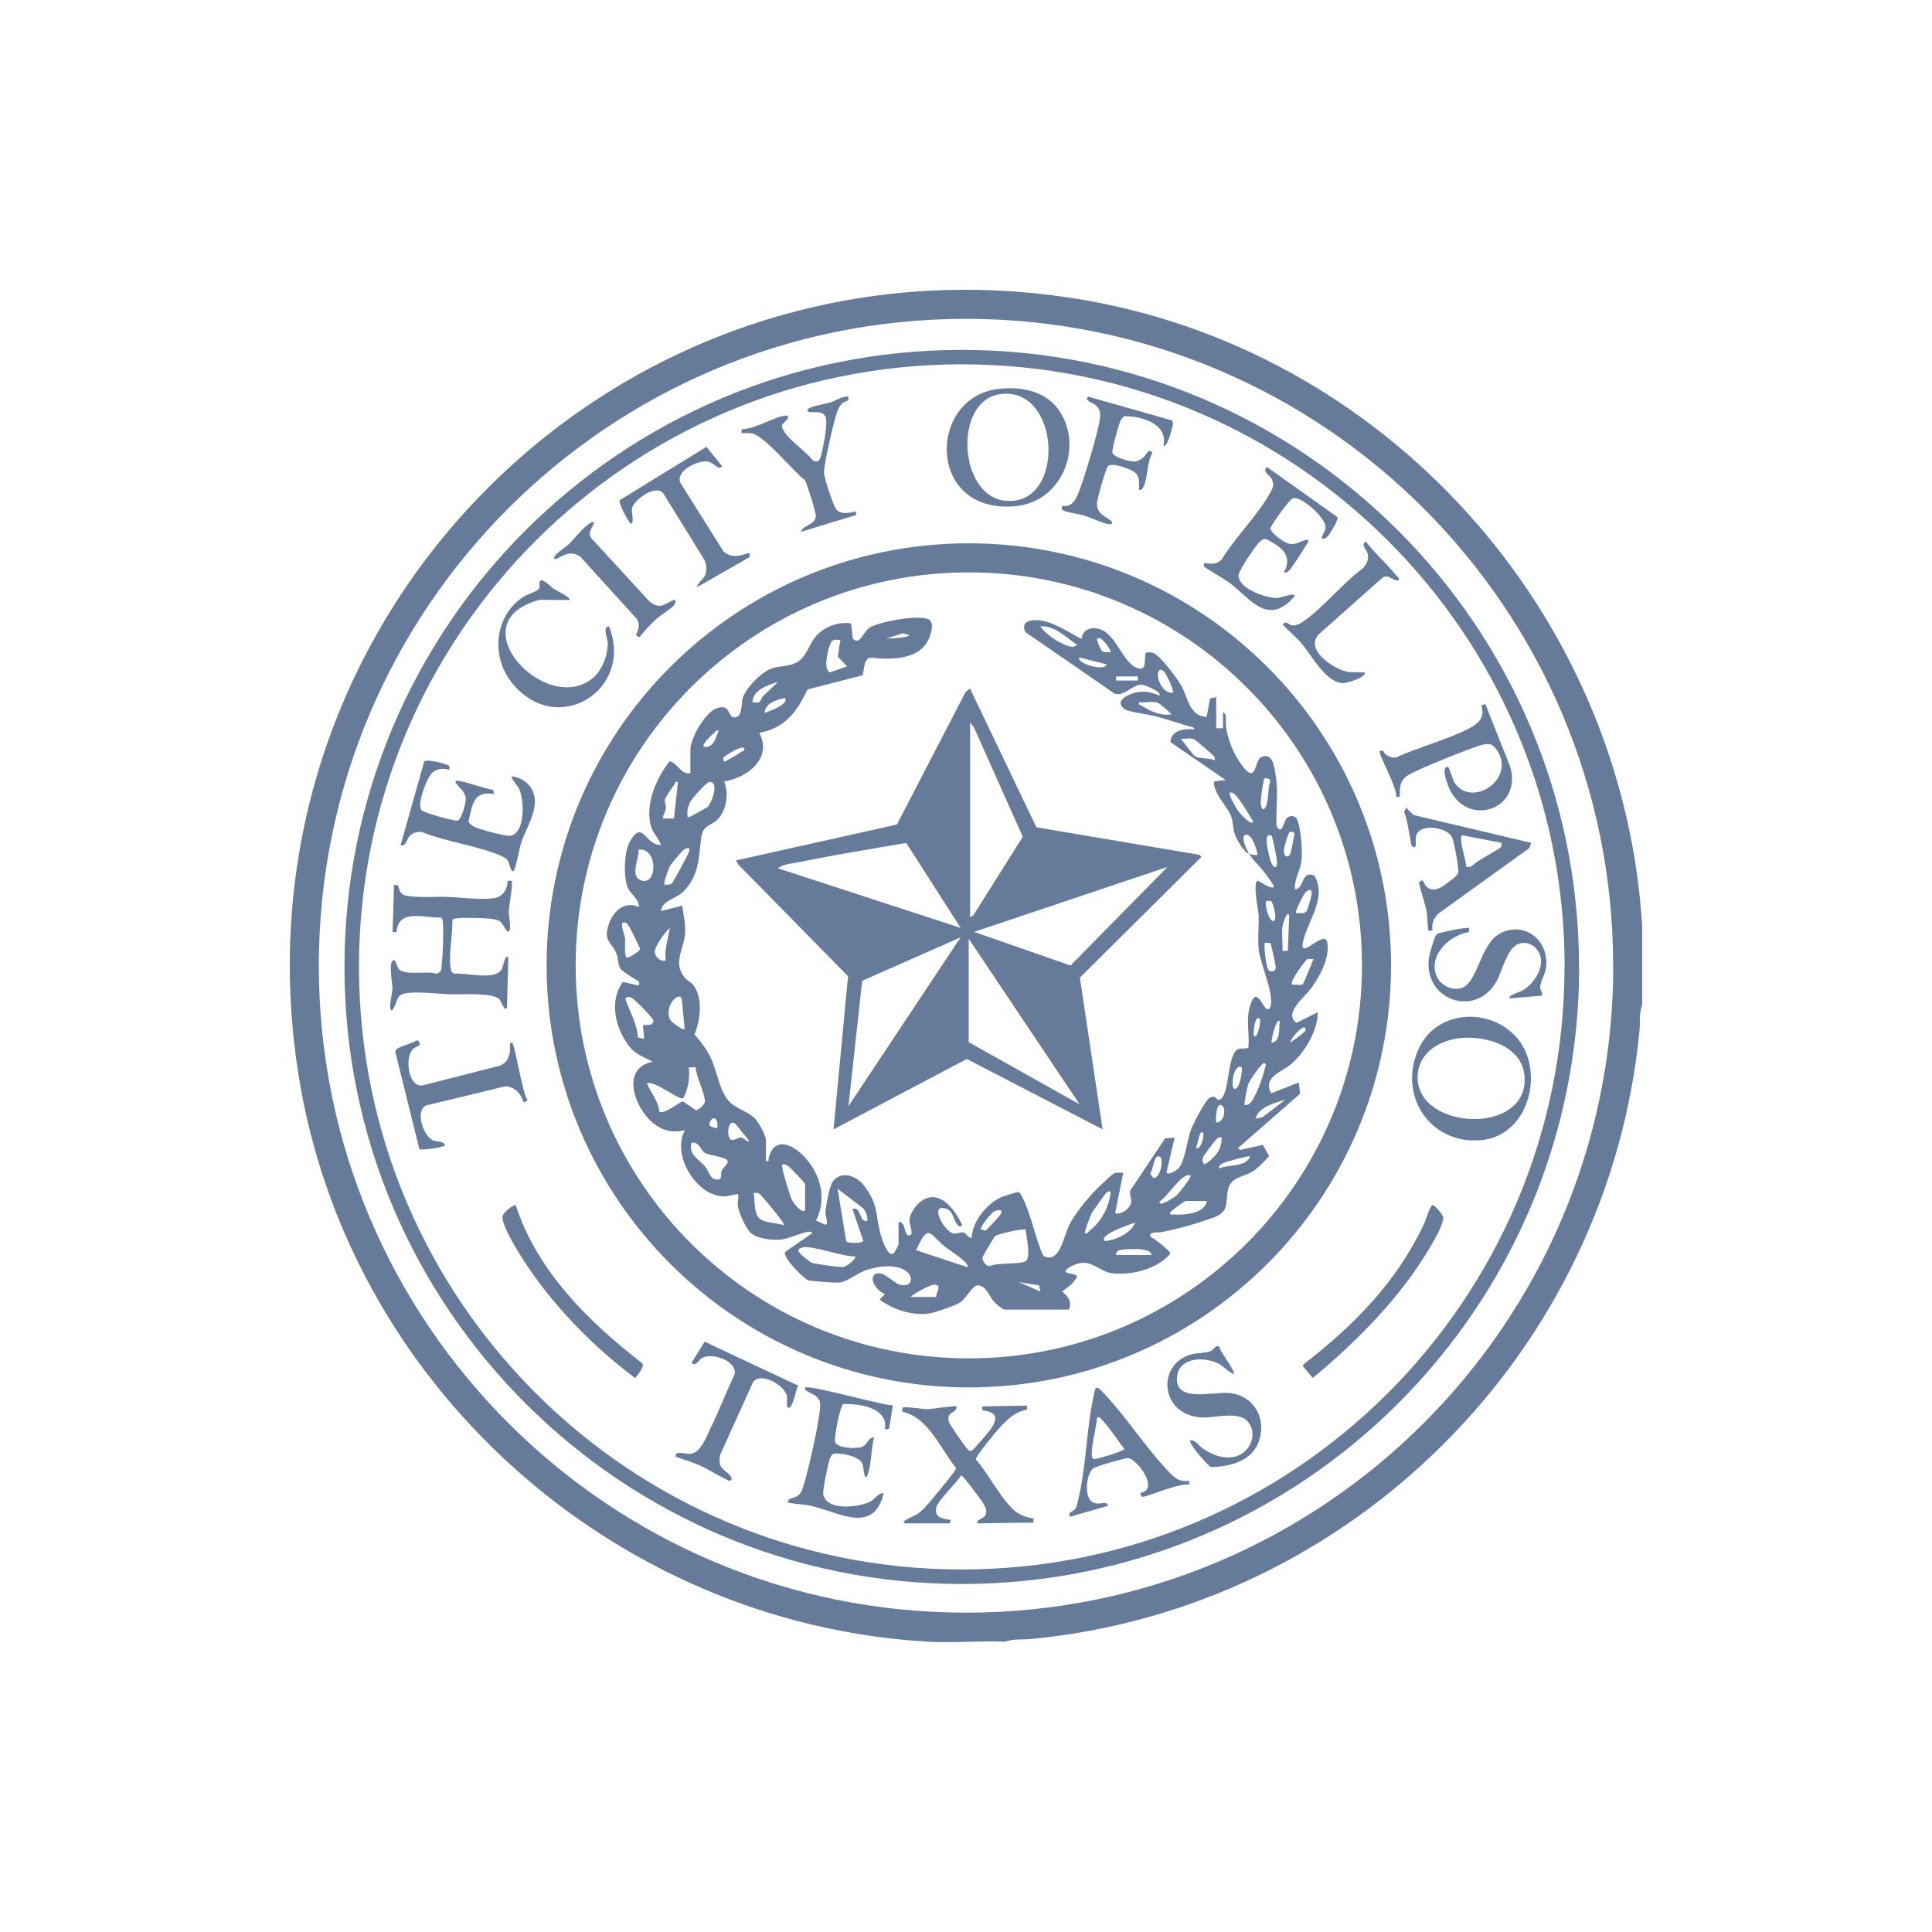 <svg xmlns="http://www.w3.org/2000/svg" width="100" height="100" viewBox="0 0 100 100" fill="none"><path d="M47.968 84.969C31.725 84.007 17.94 71.63 15.436 55.538C11.754 31.934 31.934 11.749 55.554 15.437C71.653 17.948 84.032 31.718 85 47.96V52.021C84.837 52.419 84.895 52.903 84.863 53.315C83.28 69.936 69.966 83.269 53.331 84.838C52.919 84.877 52.435 84.812 52.036 84.975C50.702 84.916 49.303 85.053 47.975 84.975L47.968 84.969ZM83.496 49.987C83.496 31.496 68.495 16.503 49.996 16.503C31.496 16.503 16.502 31.496 16.502 49.987C16.502 68.478 31.503 83.471 50.002 83.471C68.502 83.471 83.502 68.478 83.502 49.987H83.496Z" fill="#667A99"></path><path d="M81.737 50.046C81.737 67.687 67.429 81.987 49.786 81.987C32.144 81.987 17.829 67.687 17.829 50.046C17.829 32.405 32.137 18.111 49.78 18.111C67.423 18.111 81.73 32.411 81.73 50.053L81.737 50.046ZM80.985 50.046C80.985 32.823 67.017 18.857 49.786 18.857C32.556 18.857 18.581 32.823 18.581 50.046C18.581 67.269 32.549 81.235 49.78 81.235C67.011 81.235 80.978 67.275 80.978 50.046H80.985Z" fill="#667A99"></path><path d="M72 49.968C72 62.031 62.217 71.813 50.146 71.813C38.075 71.813 28.292 62.031 28.292 49.968C28.292 37.904 38.075 28.122 50.146 28.122C62.217 28.122 72 37.904 72 49.968ZM70.496 49.968C70.496 38.734 61.387 29.626 50.146 29.626C38.905 29.626 29.796 38.734 29.796 49.968C29.796 61.201 38.905 70.309 50.146 70.309C61.387 70.309 70.496 61.201 70.496 49.968Z" fill="#667A99"></path><path d="M26.481 45.58C26.572 45.665 26.343 46.914 26.337 47.149C26.33 47.516 26.454 47.829 26.376 48.169C26.304 48.274 26.258 48.209 26.2 48.137C25.938 47.777 26.016 47.64 25.448 47.561C25.101 47.509 23.891 47.483 23.577 47.542C23.499 47.555 23.433 47.568 23.414 47.659C23.433 48.411 23.198 49.444 23.335 50.164C23.355 50.281 23.407 50.36 23.525 50.399C24.12 50.34 25.474 50.726 25.905 50.255C26.036 50.111 26.069 49.797 26.147 49.627C26.193 49.529 26.232 49.471 26.311 49.575L26.239 52.164C26.114 52.387 25.918 51.779 25.846 51.713C25.48 51.36 23.845 51.484 23.296 51.465C22.59 51.439 21.844 51.328 21.125 51.393C20.406 51.458 20.641 51.883 20.288 52.302C20.066 52.302 20.314 51.341 20.314 51.21C20.314 50.916 20.144 50.007 20.282 49.778C20.458 49.503 20.55 50.039 20.628 50.138C20.948 50.53 22.099 50.229 22.577 50.399C22.668 50.373 22.793 50.327 22.825 50.229C22.851 50.157 22.904 49.484 22.91 49.333C22.93 48.947 22.969 47.986 22.91 47.653C22.897 47.574 22.884 47.509 22.793 47.489C21.982 47.529 20.589 47.012 20.53 48.248H20.321L20.393 45.796L20.608 45.835C20.648 46.044 20.746 46.299 20.988 46.352C21.668 46.489 22.459 46.397 23.152 46.424C23.917 46.45 24.761 46.587 25.532 46.495C26.003 46.437 26.285 46.051 26.265 45.587H26.474L26.481 45.58Z" fill="#667A99"></path><path d="M53.494 78.606V78.809L50.623 78.848C50.414 78.731 50.924 78.58 50.996 78.45C51.127 78.188 50.996 77.985 50.865 77.77C50.767 77.606 49.839 76.364 49.747 76.364C49.518 76.763 48.551 77.645 48.466 78.025C48.341 78.561 48.799 78.613 49.224 78.672L49.152 78.848H46.837C46.726 78.77 46.791 78.731 46.883 78.678C47.328 78.417 47.432 78.482 47.857 78.044C48.06 77.828 49.499 76.122 49.492 75.991C48.681 75.004 48.054 73.35 46.706 73.075V72.866C46.792 72.774 47.799 72.944 48.001 72.938C48.211 72.938 49.453 72.735 49.512 72.794C49.512 73.206 48.982 73.01 49.106 73.578C49.133 73.709 49.943 74.873 50.074 74.997C50.127 75.049 50.166 75.108 50.251 75.108C50.329 75.108 50.689 74.677 50.774 74.579C51.245 74.043 52.134 73.114 50.846 73.003V72.794L53.161 72.754V72.964C52.572 73.062 52.186 73.428 51.794 73.84C51.598 74.043 50.486 75.376 50.512 75.54C51.153 76.272 51.735 77.449 52.422 78.11C52.729 78.41 53.089 78.528 53.507 78.6L53.494 78.606Z" fill="#667A99"></path><path d="M78.395 53.583C80.043 55.277 79.193 58.808 76.636 59.017C73.942 59.239 72.294 56.578 73.478 54.185C74.407 52.315 76.996 52.145 78.389 53.583H78.395ZM75.819 53.714C74.721 53.753 73.511 54.348 73.386 55.558C73.099 58.396 78.709 58.827 78.912 56.042C79.036 54.335 77.264 53.662 75.819 53.714Z" fill="#667A99"></path><path d="M51.663 20.132C52.86 19.988 54.174 20.236 54.861 21.309C56.084 23.212 54.926 25.951 52.618 26.193C47.962 26.683 47.982 20.576 51.663 20.132ZM51.729 20.407C49.361 20.779 49.603 25.631 51.997 25.912C55.208 26.285 54.926 19.903 51.729 20.407Z" fill="#667A99"></path><path d="M46.216 72.735L46.02 73.951L45.804 73.99C46.007 72.866 44.47 72.637 43.646 72.676C43.489 72.767 43.156 74.415 43.228 74.644C43.319 74.951 44.385 75.03 44.679 74.86C44.921 74.723 44.967 74.37 45.242 74.409C45.091 74.971 45.104 75.703 44.941 76.24C44.745 76.887 44.699 75.939 44.653 75.801C44.542 75.435 43.862 75.285 43.522 75.252C43.182 75.219 43.077 75.174 42.953 75.507C42.855 75.775 42.574 77.122 42.613 77.344C42.77 78.208 44.379 78.025 44.987 77.75C45.314 77.6 45.405 77.299 45.739 77.279C45.222 79.483 43.358 78.234 41.959 77.939C41.567 77.855 41.161 77.855 40.769 77.769C40.788 77.495 41.115 77.587 41.331 77.39C41.442 77.292 41.495 77.181 41.541 77.044C41.802 76.311 42.371 73.748 42.436 72.97C42.469 72.578 42.482 72.454 42.162 72.212C42.077 72.146 41.567 71.976 41.678 71.826C41.815 71.636 45.673 72.748 46.223 72.741L46.216 72.735Z" fill="#667A99"></path><path d="M68.41 27.88C68.423 27.671 68.613 27.501 68.613 27.285C68.613 26.801 67.364 25.67 66.926 25.788C66.756 25.834 65.762 27.2 65.762 27.351C65.762 27.599 66.487 28.089 66.716 28.142C67.168 28.233 67.311 27.945 67.717 27.945C67.743 28.05 67.678 28.096 67.632 28.174C67.514 28.377 66.854 29.41 66.736 29.521C66.638 29.606 66.599 29.652 66.455 29.626C66.88 28.848 66.455 28.403 65.775 28.03C65.513 27.887 65.441 27.815 65.193 28.05C64.984 28.253 64.127 29.515 64.107 29.757C64.061 30.476 65.559 30.966 66.128 30.953C66.272 30.953 67.017 30.639 67.011 30.855C65.664 32.438 64.761 31.045 63.682 30.195C63.453 30.018 62.355 29.39 62.322 29.319C62.309 29.286 62.296 29.142 62.355 29.142C62.701 29.194 62.95 29.227 63.231 28.965C63.918 27.828 65.075 26.697 65.709 25.566C65.873 25.278 65.984 25.108 65.814 24.774C65.722 24.604 65.304 24.389 65.579 24.173L69.221 26.762C69.299 26.886 68.9 27.527 68.796 27.664C68.691 27.795 68.606 27.913 68.417 27.88H68.41Z" fill="#667A99"></path><path d="M23.25 39.643C23.283 39.689 23.25 39.78 23.263 39.846C22.956 39.761 22.642 39.767 22.387 39.983C22.106 40.218 21.544 41.657 21.831 41.945C21.942 42.062 23.512 42.514 23.688 42.474C23.885 42.428 24.12 41.546 24.107 41.35C24.107 41.199 24.028 41.062 23.95 40.938C23.852 40.781 23.237 40.316 23.826 40.434C24.355 40.532 24.983 40.794 25.532 40.885L25.572 41.101C24.493 40.892 24.44 41.709 24.251 42.52C24.323 42.657 24.447 42.749 24.591 42.814C24.852 42.932 26.199 43.305 26.428 43.259C27.213 43.089 27.128 41.382 26.866 40.82C26.814 40.715 26.428 40.238 26.481 40.192C26.821 40.179 27.259 40.454 27.448 40.728C28.089 41.637 27.252 42.769 26.965 43.651C26.899 43.86 26.67 45.07 26.579 45.09C26.396 45.129 26.402 44.678 26.265 44.514C26.199 44.429 26.016 44.331 25.912 44.285C24.702 43.775 23.113 43.573 21.87 43.076C21.674 43.023 21.419 43.089 21.269 43.207C21.04 43.383 21.053 43.815 20.733 43.756L21.956 39.414C22.093 39.257 23.198 39.565 23.244 39.636L23.25 39.643Z" fill="#667A99"></path><path d="M72.471 41.245H72.262C72.373 40.84 71.3 38.989 71.418 38.865C71.653 38.793 71.614 38.989 71.738 39.061C71.895 39.159 72.079 39.251 72.275 39.198C73.445 38.669 74.805 38.316 75.943 37.753C76.466 37.492 76.904 37.178 76.669 36.518L76.878 36.439L78.173 39.695C78.807 41.925 75.924 42.873 74.995 40.774C74.93 40.624 74.55 39.61 74.949 39.702C75.021 39.715 75.178 40.362 75.302 40.539C76.231 41.84 78.513 40.277 77.46 38.8C77.245 38.499 77.088 38.466 76.728 38.551C76.205 38.675 73.262 39.859 72.857 40.14C72.451 40.421 72.438 40.761 72.458 41.245H72.471Z" fill="#667A99"></path><path d="M60.223 23.048C60.458 21.917 59.052 21.531 58.196 21.544C58.091 21.61 58.026 21.708 57.98 21.819C57.888 22.035 57.555 23.231 57.575 23.414C57.607 23.669 58.483 23.898 58.712 23.892C58.882 23.885 59.065 23.767 59.19 23.669C59.347 23.538 59.445 23.166 59.654 23.434C59.366 23.872 59.399 24.872 59.157 25.245C59.105 25.33 59.072 25.382 58.954 25.356C58.98 24.735 58.98 24.5 58.398 24.271C58.156 24.173 57.535 23.95 57.346 24.134C57.234 24.245 56.77 25.879 56.777 26.088C56.79 26.54 57.084 26.657 57.391 26.88C57.476 26.945 57.587 26.952 57.555 27.102C57.431 27.265 56.365 26.756 56.123 26.684C55.9 26.618 55.024 26.494 54.965 26.37C54.952 26.343 54.939 26.187 55.005 26.193C55.397 26.232 55.593 26.01 55.75 25.683C56.025 25.101 56.816 22.447 56.907 21.806C56.966 21.42 56.986 21.204 56.679 20.949C56.541 20.838 56.077 20.707 56.332 20.531L60.635 21.753C60.713 21.806 60.707 21.878 60.707 21.956C60.707 22.041 60.406 23.264 60.216 23.048H60.223Z" fill="#667A99"></path><path d="M79.259 43.618L79.154 43.9L74.433 47.3C74.191 47.561 74.099 47.81 74.145 48.169H73.936C73.903 48.137 73.87 47.319 73.844 47.175C73.799 46.914 73.432 45.77 73.452 45.691C73.472 45.613 73.57 45.56 73.655 45.58C73.818 46.012 74.119 46.149 74.544 45.946C74.714 45.868 75.446 45.338 75.472 45.194C75.525 44.946 75.27 43.599 75.159 43.344C74.943 42.834 73.583 42.605 73.321 43.187C73.197 43.455 73.413 44.03 73.086 43.802C73.007 43.743 72.844 42.272 72.674 42.043L72.778 41.807L73.164 42.187L79.252 43.625L79.259 43.618ZM77.715 43.625L75.682 43.233C75.479 43.377 75.904 44.593 75.897 44.88L76.172 44.848C76.349 44.586 77.617 43.965 77.702 43.828C77.722 43.788 77.728 43.658 77.715 43.632V43.625Z" fill="#667A99"></path><path d="M61.55 76.645V76.854C61.145 76.71 59.281 77.508 59.144 77.475C59.065 77.456 59.013 77.358 59.033 77.273C60.072 77.063 58.765 75.448 58.379 75.468C58.183 75.481 57.078 75.801 56.849 75.893C56.757 75.932 56.633 75.965 56.561 76.024C56.247 76.272 56.077 77.501 56.561 77.757C56.934 77.953 57.241 77.626 57.359 77.94L55.397 78.502C55.207 78.306 55.567 78.24 55.672 78.07C55.737 77.966 55.757 77.815 55.789 77.698C56.221 75.991 56.227 73.957 56.613 72.225C56.672 71.95 56.679 71.656 56.979 71.957C58.143 73.134 59.17 74.736 60.308 75.978C60.674 76.377 60.962 76.743 61.563 76.645H61.55ZM56.79 73.356C56.731 73.938 56.528 74.644 56.509 75.213C56.509 75.318 56.495 75.481 56.626 75.52C56.724 75.546 58.169 75.115 58.196 74.997C57.83 74.526 57.444 73.912 57.045 73.493C56.973 73.415 56.92 73.33 56.796 73.356H56.79Z" fill="#667A99"></path><path d="M37.8 76.383C37.898 76.501 37.905 76.651 37.728 76.638C37.643 76.632 36.499 75.971 36.263 75.867C35.838 75.677 35.387 75.553 34.955 75.389C34.975 75.03 35.446 75.298 35.76 75.246C36.283 75.161 36.557 74.376 36.767 73.945C37.212 73.029 37.584 72.061 38.022 71.139C38.16 70.427 36.858 69.995 36.335 70.289C36.152 70.394 35.995 70.786 35.799 70.525L36.472 69.446L41.318 71.721C41.187 71.891 41.056 72.911 40.801 72.866C40.632 72.833 40.847 72.238 40.658 72.094C40.442 71.617 39.356 71.028 38.977 71.538L37.277 75.298C37.139 76.03 37.467 76.004 37.8 76.383Z" fill="#667A99"></path><path d="M21.714 54.106C21.714 54.106 21.419 54.224 21.315 54.368C20.968 54.839 21.145 56.205 21.818 56.192L25.879 55.159C26.239 54.983 26.324 54.793 26.396 54.414C26.409 54.355 26.33 53.884 26.513 53.982C26.651 54.054 27.037 56.598 27.311 56.951L27.108 57.062C26.945 56.611 26.677 56.258 26.16 56.225L22.047 57.219C21.485 57.507 21.903 58.768 22.387 59.01C22.629 59.135 22.884 59.017 23.041 59.265C23.041 59.383 21.805 59.553 21.707 59.481L20.458 54.433C20.465 54.165 21.354 54.035 21.55 53.851C21.687 53.832 21.759 54.015 21.707 54.113L21.714 54.106Z" fill="#667A99"></path><path d="M38.801 28.645C38.801 28.645 38.827 28.841 38.755 28.861L36.067 30.398C36.146 30.097 36.473 29.979 36.538 29.645C36.584 29.436 36.564 29.227 36.486 29.024L34.347 25.559C33.968 25.016 32.811 25.873 32.713 26.311C32.673 26.487 32.843 27.102 32.66 27.102C32.562 27.102 32.013 26.069 32.072 25.892L36.564 23.127L37.382 24.134C37.166 24.375 36.944 23.937 36.643 23.892C36.106 23.807 34.995 24.362 35.204 24.97L37.447 28.541C38.003 29.05 38.696 28.56 38.781 28.645H38.801Z" fill="#667A99"></path><path d="M43.907 20.531C43.973 20.812 43.751 20.733 43.594 20.877C43.482 20.975 43.384 21.172 43.332 21.315C43.169 21.747 42.626 24.088 42.652 24.48C42.665 24.761 43.123 26.141 43.28 26.357C43.495 26.651 43.992 26.553 44.293 26.474L44.326 26.651L41.455 27.527C41.58 27.148 42.175 27.213 42.227 26.716C42.246 26.54 41.769 25.036 41.658 24.846C41.03 24.382 39.572 22.532 38.898 22.427C38.728 22.401 38.552 22.427 38.382 22.42V22.218C39.108 22.198 39.853 21.688 40.481 21.544C40.612 21.512 40.814 21.453 40.795 21.649L40.487 21.982C40.442 22.087 40.501 22.159 40.54 22.25C40.775 22.741 41.717 23.362 42.063 23.82C42.305 23.957 42.41 23.885 42.482 23.63C42.593 23.238 42.887 21.838 42.717 21.544C42.469 21.119 41.73 21.518 41.802 21.198C41.834 21.047 42.77 20.897 42.979 20.831C43.286 20.74 43.561 20.498 43.901 20.531H43.907Z" fill="#667A99"></path><path d="M30.797 34.987C31.202 34.595 31.464 33.863 31.457 33.301C31.457 33.026 31.156 32.438 31.523 32.424C32.837 35.707 28.809 38.244 26.487 35.328C25.402 33.968 25.591 31.869 27.089 30.894C27.265 30.783 27.776 30.607 27.867 30.515C28.017 30.358 27.828 30.169 27.991 30.044C28.188 30.005 28.501 30.371 28.671 30.482C28.822 30.581 29.515 30.901 29.495 31.058L27.939 31.045C23.538 32.202 28.442 37.283 30.803 34.987H30.797Z" fill="#667A99"></path><path d="M76.041 48.032V48.241C75.014 48.405 73.877 49.471 74.38 50.569C74.576 50.994 75.113 51.256 75.57 51.164C76.525 50.968 76.564 48.804 77.722 48.274C78.977 47.699 80.154 48.693 80.03 50.026C79.997 50.399 79.723 50.824 79.716 51.105C79.716 51.262 79.893 51.399 79.795 51.537L78.147 51.674C77.99 51.537 78.69 51.334 78.775 51.288C79.474 50.896 80.148 49.811 79.507 49.091C79.285 48.843 78.951 48.745 78.631 48.843C78.023 49.026 77.761 50.242 77.473 50.765C76.394 52.733 73.654 51.779 73.962 49.562C73.988 49.379 74.223 48.575 74.308 48.437C74.354 48.352 74.387 48.346 74.465 48.313C74.635 48.235 75.976 47.967 76.048 48.039L76.041 48.032Z" fill="#667A99"></path><path d="M63.859 71.12C63.551 71.002 63.349 70.721 63.048 70.571C62.355 70.224 61.099 70.244 60.936 71.172C60.681 72.65 62.813 72.022 63.617 72.101C64.931 72.231 65.592 73.454 65.134 74.664C64.768 75.644 63.591 75.932 62.649 75.932C62.486 75.782 61.465 74.703 61.622 74.546C61.904 74.533 62.041 74.827 62.27 74.984C62.773 75.324 63.421 75.566 64.016 75.37C64.768 75.121 65.127 74.121 64.532 73.526C64.075 73.062 62.885 73.376 62.283 73.369C60.053 73.33 59.804 70.603 61.675 70.1C61.989 70.015 62.368 70.047 62.636 69.943C62.839 69.864 62.963 69.544 63.12 69.727C63.153 69.976 63.977 70.989 63.859 71.126V71.12Z" fill="#667A99"></path><path d="M72.222 29.737C72.281 29.816 72.445 29.868 72.406 30.044C72.066 30.097 71.882 29.665 71.542 29.914L68.358 32.745C67.383 33.549 69.031 34.661 69.803 34.785L70.627 34.804C70.758 35.04 69.718 35.367 69.515 35.36C68.613 35.334 67.88 33.896 67.338 33.268C67.056 32.941 66.684 32.653 66.396 32.326C66.559 32.084 66.69 32.333 66.854 32.359C67.07 32.398 67.266 32.294 67.436 32.182C68.475 31.489 69.502 30.162 70.548 29.417C70.745 29.175 70.862 28.952 70.784 28.632C70.738 28.436 70.411 28.233 70.692 28.024C71.144 28.632 71.771 29.149 72.229 29.744L72.222 29.737Z" fill="#667A99"></path><path d="M26.69 62.371C27.808 65.804 30.469 68.419 33.255 70.571C33.366 70.754 32.993 71.172 32.876 71.329C30.816 69.793 28.861 67.811 27.402 65.686C27.01 65.117 26.069 63.666 26.003 63.025C25.977 62.783 26.611 62.319 26.69 62.378V62.371Z" fill="#667A99"></path><path d="M69.208 70.237C68.796 70.61 68.377 70.976 67.946 71.323L67.442 70.721L67.462 70.629C70.104 68.57 72.327 66.34 73.746 63.26C73.825 63.09 74.021 62.339 74.184 62.378C74.269 62.397 74.714 62.888 74.707 63.032C74.681 63.633 73.517 65.385 73.125 65.935C72 67.51 70.64 68.942 69.208 70.237Z" fill="#667A99"></path><path d="M30.751 27.037C30.679 27.351 30.371 27.553 30.633 27.887L33.615 31.13C34.21 31.587 34.36 31.247 34.949 31.025C34.962 31.156 34.968 31.228 34.877 31.339C34.72 31.529 34.19 31.836 33.968 32.039C33.654 32.326 33.366 32.653 33.092 32.987L32.915 32.882C33.039 32.614 33.144 32.339 32.974 32.052L30.044 28.822C29.39 28.338 28.828 29.044 28.71 28.926C28.619 28.835 28.769 28.717 28.828 28.658C28.985 28.488 29.305 28.305 29.482 28.129C29.639 27.972 30.548 26.86 30.738 27.043L30.751 27.037Z" fill="#667A99"></path><path d="M64.63 44.181C64.362 44.089 63.99 43.429 63.898 43.128C63.813 42.86 63.826 42.572 63.741 42.311C63.571 41.801 63.074 41.363 62.904 40.84C62.871 40.742 62.767 40.506 62.878 40.441L63.44 40.375L60.576 38.407C60.615 37.793 61.315 37.694 61.832 37.753L61.76 37.649C61.106 37.472 60.465 37.25 59.811 37.073C59.484 36.988 58.431 36.844 58.261 36.733C57.699 36.367 58.176 36.047 58.608 35.896C59.105 35.726 59.53 35.798 60.007 36.001C60.164 35.811 59.242 35.439 59.059 35.439C58.627 35.439 58.17 36.066 57.692 35.903L53.219 32.817C52.945 32.693 52.932 32.281 53.193 32.176C54.024 31.829 55.26 32.699 55.979 33.072C56.025 32.581 56.476 32.431 56.914 32.562C57.777 32.81 58.124 34.347 58.882 34.582C59.399 34.746 59.196 34.105 59.307 33.778C59.425 33.765 59.556 33.758 59.674 33.791C60.014 33.876 60.975 35.164 61.165 35.524C61.478 36.119 61.583 37.087 62.459 37.106L62.629 36.151L62.95 36.086V37.694H63.303V36.858C63.538 36.969 63.414 37.335 63.453 37.583C63.558 38.303 63.833 38.989 64.258 39.578C65.049 40.683 64.925 39.362 65.265 39.198C65.853 38.917 65.945 39.617 66.017 40.055C66.174 40.97 66.043 41.82 66.069 42.736C66.363 43.305 66.442 42.5 66.599 42.35C66.756 42.2 67.011 42.193 67.122 42.389C67.338 42.782 67.416 44.063 67.37 44.521C67.318 45.044 66.984 45.495 67.024 46.025C67.521 46.025 67.331 45.031 68.024 45.319C68.665 46.358 67.822 47.496 67.508 48.503C67.043 50.013 68.554 48.006 68.698 48.784C68.842 49.562 68.319 50.543 67.854 51.164C67.527 51.609 66.416 52.459 67.109 52.943L68.207 52.393C68.22 53.335 67.501 54.544 66.775 55.12C66.311 55.493 65.35 55.767 65.794 56.591L67.227 56.029L67.292 56.611L64.081 59.422L64.179 59.52L65.369 59.259L65.683 59.834C65.67 59.906 65.055 60.488 64.944 60.566C64.421 60.946 63.728 60.867 63.565 61.567C63.401 62.267 63.669 62.711 62.786 63.032C61.982 63.319 60.942 63.62 60.105 63.777C59.883 63.816 59.523 63.705 59.53 64.006C59.719 64.078 60.583 64.751 60.583 64.882C59.929 65.693 58.49 66.052 57.47 65.889C57.091 65.83 56.587 65.379 56.123 65.359C55.881 65.346 55.502 65.49 55.306 65.627C54.802 65.974 55.698 65.863 55.75 66.072C55.587 66.419 55.279 66.621 54.978 66.844C55.286 67.105 55.502 67.38 55.325 67.785H52.003C51.899 67.785 51.532 67.471 51.441 67.367C51.205 67.099 51.042 66.536 50.604 66.53C50.329 66.53 50.009 67.216 49.682 67.425C49.453 67.569 48.465 67.916 48.191 67.968C47.288 68.132 46.249 67.811 45.529 67.262L45.81 66.981C45.49 66.889 44.974 66.301 45.248 66C45.595 65.627 46.222 66.399 46.576 66.497C47.275 66.68 47.354 65.948 46.693 65.673C46.138 65.438 45.399 65.555 44.843 65.739C44.398 65.882 43.862 66.34 43.456 66.386C43.286 66.406 41.952 66.314 41.835 66.268C41.586 66.17 40.56 65.13 40.625 64.83C40.645 64.751 41.763 64.058 41.946 63.888C41.992 63.849 42.142 63.842 41.965 63.764C41.776 63.679 40.815 64.117 40.462 64.156C39.997 64.202 39.265 64.143 38.886 63.836C38.604 63.607 38.218 62.737 38.186 62.365C38.173 62.214 38.264 61.848 38.186 61.809C37.892 61.835 37.695 61.94 37.382 61.92C35.995 61.835 34.746 59.736 35.459 58.487C34.642 58.716 33.988 58.409 33.465 57.788C32.732 56.918 32.274 55.264 33.778 54.956C33.275 54.675 32.896 54.597 32.529 54.106C31.843 53.178 31.522 51.824 32.235 50.824L33.039 51.007C33.098 51.007 33.092 50.87 33.079 50.831C33.053 50.752 32.229 50.334 32.104 50.124C31.98 49.915 32 49.621 31.921 49.399C31.679 48.732 31.209 48.771 31.503 47.862C31.725 47.175 32.333 46.6 33.072 46.953C33.085 46.528 32.647 46.299 32.497 45.953C32.261 45.41 32.3 44.102 32.595 43.573C33.268 42.376 33.373 43.736 34.19 43.736C34.262 43.677 33.811 43.076 33.759 42.945C33.301 41.788 33.942 40.323 34.655 39.401C35.086 39.499 35.23 40.101 35.734 40.022V38.8C35.734 38.218 36.492 36.877 37.094 36.661C37.833 36.393 37.643 37.132 38.009 37.132C38.447 37.132 38.362 36.4 38.447 36.125C38.604 35.615 39.383 34.818 39.886 34.621C40.389 34.425 40.939 34.543 41.397 34.177C41.763 33.883 41.92 33.288 42.24 32.921C42.678 32.431 43.398 32.169 44.051 32.267L44.143 33.052C44.49 33.438 44.673 32.725 44.98 32.509C45.438 32.182 47.687 31.764 48.119 32.091C48.374 32.287 48.158 32.928 48.021 33.176C47.478 34.19 46.026 34.144 45.039 34.039C44.633 34.157 44.758 34.857 44.62 34.961L41.795 35.687C41.259 36.831 40.625 37.701 39.297 37.93C40.004 39.244 38.676 40.264 37.48 40.447C37.728 41.062 37.623 41.905 37.159 42.396C36.813 42.755 36.388 42.684 36.296 43.35C36.159 44.397 36.198 45.345 35.341 46.175C34.995 46.509 34.197 46.666 34.223 47.156L35.309 46.875C35.387 47.385 35.498 47.855 35.452 48.379C35.387 49.144 34.812 49.856 35.452 50.615C35.596 50.785 35.792 50.831 35.93 51.046C36.388 51.726 36.244 52.818 35.949 53.538C36.257 53.897 36.551 54.27 36.76 54.695C37.127 55.421 37.238 56.558 37.807 57.075C38.153 57.395 38.735 57.552 39.062 57.879C39.252 58.069 39.644 58.755 39.644 59.01V60.096C39.86 60.128 39.755 60.037 39.788 59.926C40.095 58.782 41.044 59.246 41.645 59.886C42.476 60.776 42.809 62.051 42.24 63.175L42.691 63.385C42.92 63.43 42.724 62.934 42.724 62.79C42.731 62.476 42.933 61.371 43.116 61.142C43.587 60.553 44.365 60.88 44.745 61.397C45.49 62.397 45.294 62.855 45.588 63.914C45.654 64.143 45.928 65.039 46.229 64.888C46.307 64.849 46.51 64.457 46.51 64.392V63.234C46.942 63.254 46.752 64.032 47.105 63.934C47.301 63.882 47.059 63.326 47.073 63.136C47.099 62.816 47.406 62.371 47.668 62.182C48.622 61.482 49.44 62.626 49.8 63.404C49.701 63.574 49.603 63.444 49.518 63.332C49.329 63.084 49.335 62.678 48.962 62.561C48.086 62.28 48.851 63.699 49.309 63.829C49.531 63.895 49.695 63.744 49.891 63.797C50.041 63.836 50.1 64.091 50.29 64.065C50.336 63.215 51.081 62.286 51.853 61.953C51.951 61.913 52.651 61.691 52.696 61.698C52.801 61.717 52.873 61.874 52.919 61.966C53.363 62.842 53.586 64.078 53.998 65C54.867 65.457 55.05 63.96 55.364 63.365C55.678 62.77 56.273 62.051 56.731 61.58C56.862 61.443 57.542 60.789 57.647 60.743C57.803 60.671 57.974 60.71 58.137 60.704L57.718 62.803C58.052 62.888 58.529 62.528 58.556 62.201C58.575 61.985 58.398 61.776 58.542 61.56L60.308 58.919L60.798 58.886L60.38 60.665C60.439 60.887 60.916 60.566 61.008 60.462C61.348 60.083 61.439 59.004 61.655 58.448C61.766 58.16 62.394 56.931 62.616 56.82C62.963 56.65 62.956 56.944 63.068 56.931C63.682 56.859 63.473 54.571 64.088 54.303C64.251 54.231 64.532 54.316 64.617 54.205C64.683 53.498 64.493 52.884 64.676 52.164C65.01 50.876 65.356 52.191 65.592 52.236C65.67 52.256 65.736 52.191 65.755 52.119C65.971 51.432 65.225 49.895 65.147 49.111C65.088 48.549 65.167 47.934 65.147 47.365C65.134 47.143 64.82 45.6 65.108 45.587C65.304 45.685 65.552 45.868 65.755 45.92C65.847 45.946 65.964 45.959 65.919 45.828C65.886 45.75 65.513 45.24 65.428 45.129C65.167 44.795 64.879 44.56 64.657 44.181C64.8 44.233 64.918 44.279 65.075 44.253C65.134 44.194 64.814 43.115 64.48 43.207C64.16 43.305 64.565 44.03 64.65 44.187L64.63 44.181ZM53.847 32.424C54.109 32.778 54.521 33.091 54.92 33.275C55.148 33.386 55.528 33.608 55.737 33.366C55.181 32.993 54.553 32.346 53.847 32.424ZM45.869 33.052C46.026 33.059 47.059 33.006 47.059 32.876L46.752 32.778L45.869 33.052ZM57.49 33.758C57.542 33.712 57.012 32.856 56.79 33.059C56.738 33.105 56.973 33.641 57.032 33.686C57.163 33.797 57.333 33.752 57.49 33.752V33.758ZM43.489 33.124C43.241 33.124 43.11 33.046 42.992 33.294C42.874 33.542 42.567 34.7 42.972 34.798L43.842 34.491L43.365 33.987L43.496 33.124H43.489ZM57.28 34.386L55.881 34.033C55.626 34.262 57.136 34.818 57.28 34.386ZM60.707 35.857C60.792 35.772 60.373 34.903 60.275 34.785C60.112 34.569 59.929 34.661 59.929 34.909C59.929 35.301 60.256 35.903 60.7 35.857H60.707ZM57.771 35.014V35.223H58.889V35.014H57.771ZM40.272 35.295C39.736 35.471 38.99 35.687 38.944 36.341C39.474 36.433 39.297 36.249 39.5 36.027L40.272 35.295ZM40.618 36.132C40.174 36.23 39.624 36.374 39.572 36.903C39.755 36.844 40.9 36.426 40.618 36.132ZM60.642 36.975C60.511 36.838 60.033 36.4 59.889 36.361C59.634 36.289 59.236 36.38 58.961 36.348C58.928 36.511 58.98 36.459 59.053 36.505C59.523 36.805 60.073 37.073 60.642 36.975ZM37.192 37.812C37.061 37.779 37.028 37.884 36.95 37.95C36.845 38.035 36.303 38.532 36.427 38.649C36.93 38.76 37.054 38.165 37.198 37.812H37.192ZM62.878 39.355C62.898 39.238 62.878 39.198 62.806 39.113C62.741 39.035 61.884 38.303 61.825 38.27C61.629 38.178 61.341 38.257 61.125 38.237C61.256 38.407 61.74 39.074 61.871 39.153C62.1 39.29 62.61 39.218 62.871 39.355H62.878ZM38.519 38.721C38.343 38.584 37.604 39.074 37.434 39.212L37.473 39.421C37.512 39.453 38.291 38.976 38.389 38.904C38.474 38.845 38.559 38.904 38.519 38.721ZM65.507 40.264C65.428 40.31 65.422 40.362 65.402 40.441C65.35 40.689 65.265 41.252 65.258 41.493C65.245 41.807 65.389 42.082 65.539 41.703C65.677 41.356 65.611 40.807 65.749 40.434L65.722 40.336L65.513 40.271L65.507 40.264ZM35.093 40.473C34.91 40.434 34.968 40.526 34.91 40.604C34.798 40.755 34.452 41.239 34.419 41.382C34.387 41.526 34.478 41.676 34.465 41.84C34.452 42.036 34.301 42.167 34.321 42.363H34.883L35.093 40.473ZM36.61 41.781C36.858 41.552 37.231 40.467 36.734 40.467C36.571 40.467 35.792 41.356 35.708 41.539C35.623 41.722 35.55 41.971 35.583 42.18C35.596 42.265 35.55 42.311 35.688 42.285C35.74 42.272 36.558 41.82 36.61 41.775V41.781ZM64.84 42.572C64.866 42.455 64.774 42.389 64.728 42.298C64.585 42.043 64.179 41.402 63.996 41.206C63.892 41.095 63.833 40.996 63.65 41.029C63.558 41.121 64.016 41.873 64.107 42.004C64.192 42.115 64.709 42.69 64.833 42.566L64.84 42.572ZM66.769 43.063C66.664 43.095 66.461 43.873 66.455 44.011C66.435 44.318 66.651 44.455 66.788 44.194C66.821 44.129 67.004 43.207 66.998 43.154C66.984 43.063 66.86 43.03 66.775 43.056L66.769 43.063ZM65.82 43.272C65.304 42.938 65.716 44.462 65.801 44.658C65.958 45.011 66.121 44.92 66.095 44.58C66.089 44.442 65.873 43.311 65.82 43.272ZM34.393 45.789C34.53 45.789 34.661 45.822 34.779 45.717C34.851 45.658 35.616 44.227 35.668 44.083C35.753 43.834 35.538 43.873 35.374 43.998C35.276 44.07 34.772 44.678 34.7 44.795C34.615 44.933 34.321 45.711 34.393 45.783V45.789ZM33.059 43.972C33.092 44.403 32.608 45.306 33.131 45.547C34.014 45.953 34.112 43.893 33.059 43.972ZM67.083 47.261C67.279 47.247 67.514 47.332 67.638 47.149C67.678 47.097 67.887 46.371 67.894 46.28C67.913 46.012 67.75 46.005 67.58 46.182C67.475 46.286 67.011 47.189 67.083 47.254V47.261ZM65.539 46.626C65.441 46.822 65.69 47.725 65.925 47.672C66.141 47.627 65.886 46.666 65.781 46.633H65.546L65.539 46.626ZM66.376 47.993C66.331 48.372 66.409 48.83 66.376 49.215H66.658L66.73 47.365C66.573 47.143 66.389 47.895 66.376 47.993ZM32.255 47.751C32.078 47.79 32.333 48.411 32.353 48.562C32.373 48.764 32.288 49.536 32.464 49.569C32.542 49.582 33.131 49.235 33.131 49.117C33.131 49.052 32.582 47.96 32.529 47.895C32.458 47.803 32.386 47.725 32.255 47.751ZM34.459 49.706C34.373 49.117 34.596 48.594 34.668 48.026C34.419 48.261 33.909 48.934 33.896 49.261C33.89 49.51 34.197 49.817 34.459 49.706ZM65.742 48.81L65.474 48.797C65.395 48.869 65.526 50.033 65.65 50.196C65.749 50.334 66.017 50.301 66.036 50.092C66.043 50.013 65.801 48.843 65.742 48.804V48.81ZM67.992 49.641C67.887 49.654 67.743 49.608 67.658 49.654C67.586 49.693 66.743 50.772 66.873 50.968C67.011 50.942 67.331 51.014 67.423 50.955C67.481 50.916 67.913 49.81 67.992 49.634V49.641ZM32.758 51.694C32.614 51.602 32.484 51.53 32.366 51.7C32.601 52.361 32.968 52.995 33.026 53.701L33.347 53.766L33.275 53.067C33.491 53.008 33.772 53.145 33.824 52.831C33.811 52.694 32.915 51.792 32.758 51.694ZM35.439 53.276L35.289 51.713C35.145 51.262 34.38 52.066 34.668 52.753C34.733 52.91 35.374 53.348 35.439 53.276ZM65.186 52.714C64.944 52.537 64.846 53.505 64.905 53.623C65.069 53.655 65.016 53.603 65.062 53.531C65.147 53.4 65.291 52.786 65.186 52.714ZM66.239 52.858C66.056 52.635 65.768 53.923 65.82 53.976C66.298 53.897 66.187 53.23 66.239 52.858ZM67.567 53.204C67.39 53.028 66.716 53.871 66.795 53.976C66.991 53.779 67.292 53.636 67.475 53.44C67.547 53.361 67.599 53.394 67.56 53.211L67.567 53.204ZM64.421 57.193C64.526 57.212 64.585 57.186 64.67 57.127C64.951 56.938 65.415 55.636 65.474 55.27C65.494 55.159 65.598 55.133 65.435 55.022C65.311 55.002 64.676 55.937 64.617 56.094C64.565 56.218 64.382 57.153 64.421 57.193ZM35.995 55.244H35.655C35.708 55.833 35.636 56.31 35.367 56.84C35.171 56.983 33.857 55.898 33.484 56.075C33.7 56.591 34.06 56.944 34.125 57.533C34.367 57.703 35.093 57.094 35.341 57.003L36.041 57.474C36.218 57.402 36.505 57.16 36.486 56.964C36.433 56.473 36.047 55.767 36.002 55.238L35.995 55.244ZM64.277 55.238C63.839 55.022 63.676 56.31 63.892 56.356C64.173 56.414 64.31 55.427 64.277 55.238ZM66.52 56.918C65.958 57.114 65.18 57.264 64.984 57.899L65.356 57.82L66.52 56.925V56.918ZM62.95 58.102C63.388 58.115 63.506 57.271 63.192 57.193C62.93 57.127 62.924 57.971 62.95 58.102ZM37.12 58.383C37.218 57.879 36.858 57.65 36.708 58.2C36.734 58.311 37.002 58.402 37.12 58.383ZM38.8 59.082L38.068 58.167C37.656 57.866 37.604 58.834 37.82 58.978C37.964 59.082 38.192 58.867 38.349 58.873C38.506 58.88 38.624 59.108 38.8 59.076V59.082ZM61.897 59.435C62.015 59.462 62.08 59.377 62.139 59.291C62.204 59.2 62.401 58.585 62.211 58.598C62.06 58.605 61.982 59.298 61.897 59.435ZM63.231 58.873C63.126 58.86 63.068 58.873 62.983 58.938C62.937 58.971 62.309 59.801 62.289 59.854C62.23 59.998 62.204 60.168 62.355 60.272C62.865 59.939 63.257 59.52 63.231 58.873ZM35.792 59.154C35.609 59.749 36.172 59.991 36.492 60.377C36.649 60.56 36.767 61.005 37.022 61.044C37.434 61.109 37.277 60.822 37.349 60.606C37.395 60.462 37.748 60.213 37.65 60.063C37.538 59.886 36.721 59.801 36.492 59.677C36.244 59.54 36.191 59.056 35.786 59.161L35.792 59.154ZM59.909 59.86C59.726 59.913 59.68 60.573 59.53 60.743L59.7 60.965C60.079 61.037 60.334 59.736 59.909 59.86ZM64.702 59.854C64.644 59.801 63.355 60.155 63.237 60.24C63.153 60.298 63.074 60.364 63.094 60.481C63.578 60.259 64.519 60.423 64.702 59.854ZM41.671 62.652V61.286C41.671 61.227 40.886 60.416 40.828 60.377C40.73 60.312 40.468 60.148 40.481 60.377C40.494 60.606 40.88 61.881 40.991 62.11C41.063 62.26 41.495 62.829 41.678 62.652H41.671ZM61.622 60.835C61.492 60.815 61.413 60.835 61.302 60.9C60.936 61.116 60.406 61.92 60.014 62.201C59.994 62.522 60.818 61.94 60.883 61.887C61.001 61.783 61.707 60.913 61.622 60.841V60.835ZM44.889 63.208C44.921 62.96 44.83 62.737 44.679 62.541L43.352 61.528L43.803 64.254C43.914 64.372 44.673 64.365 44.679 64.215L44.123 62.574C44.607 62.43 44.418 63.254 44.895 63.202L44.889 63.208ZM57.49 61.672C57.392 61.672 57.359 61.652 57.28 61.717C57.221 61.77 56.587 62.659 56.522 62.764C56.45 62.894 56.103 63.777 56.162 63.836C56.293 63.868 56.326 63.764 56.404 63.699C57.045 63.175 57.398 62.489 57.49 61.672ZM40.553 63.424C40.573 63.313 40.501 63.234 40.442 63.149C40.324 62.973 39.396 61.828 39.291 61.783C39.199 61.737 39.114 61.737 39.01 61.743C39.075 62.097 39.023 62.731 39.252 63.005C39.507 63.319 40.187 63.273 40.553 63.417V63.424ZM62.459 62.162H61.374C61.322 62.162 60.602 62.672 60.569 62.757C60.543 62.914 60.642 62.855 60.746 62.862C61.282 62.901 62.374 62.822 62.459 62.162ZM51.82 62.652C51.67 62.639 51.572 62.639 51.434 62.718C51.317 62.783 50.695 63.529 50.774 63.633C50.852 63.633 50.931 63.705 51.009 63.692C51.062 63.685 51.65 63.038 51.722 62.94C51.794 62.842 51.853 62.796 51.827 62.659L51.82 62.652ZM58.752 63.28C58.49 63.372 57.078 63.842 57.143 64.156C57.169 64.287 57.274 64.222 57.339 64.215C57.849 64.15 58.549 63.79 58.752 63.287V63.28ZM53.076 63.64C53.004 63.574 51.644 63.862 51.506 63.98C51.46 64.019 50.865 65.019 50.852 65.085C50.82 65.228 51.048 65.569 51.225 65.529C51.624 65.353 52.781 65.451 53.082 65.281C53.383 65.111 53.115 63.953 53.082 63.64H53.076ZM50.068 65.588C50.264 65.412 49.034 64.633 48.917 64.535C48.112 63.882 48.073 63.26 47.419 64.712L50.074 65.588H50.068ZM44.261 65.032C43.666 65.058 41.985 64.437 41.527 64.568C41.207 64.666 41.325 64.79 41.495 64.96C41.56 65.026 41.946 65.34 42.005 65.359C42.201 65.425 43.378 65.582 43.607 65.582C43.81 65.582 44.365 65.124 44.261 65.026V65.032ZM59.589 64.96C59.654 64.535 58.059 64.647 57.908 64.719C57.823 64.758 57.751 64.862 57.764 64.96H59.589ZM53.847 66.85L53.782 66.53L52.729 66.36L53.847 66.85ZM48.459 67.131C48.439 66.87 48.799 66.497 48.354 66.497C48.106 66.497 47.334 66.948 47.125 67.131H48.459Z" fill="#667A99"></path><path d="M50.212 35.648L53.645 42.821L62.087 44.246L62.185 44.357L55.894 50.602L57.071 58.455L50.041 54.813L43.143 58.455L43.895 50.53L38.206 44.743L38.101 44.534L46.425 42.677L49.983 35.811L50.205 35.648H50.212ZM50.212 37.394V47.47L50.375 47.385L52.938 43.311L50.414 37.655L50.212 37.4V37.394ZM46.909 43.632C45.045 43.945 43.175 44.253 41.318 44.632C40.991 44.697 40.501 44.724 40.272 44.946L49.721 48.026L46.909 43.632ZM50.421 48.235L55.41 49.974L60.426 44.874L50.414 48.235H50.421ZM49.721 48.516L44.627 50.765L43.914 57.258L49.721 48.516ZM50.139 48.588V53.943L55.881 57.16L50.139 48.588Z" fill="#667A99"></path></svg>